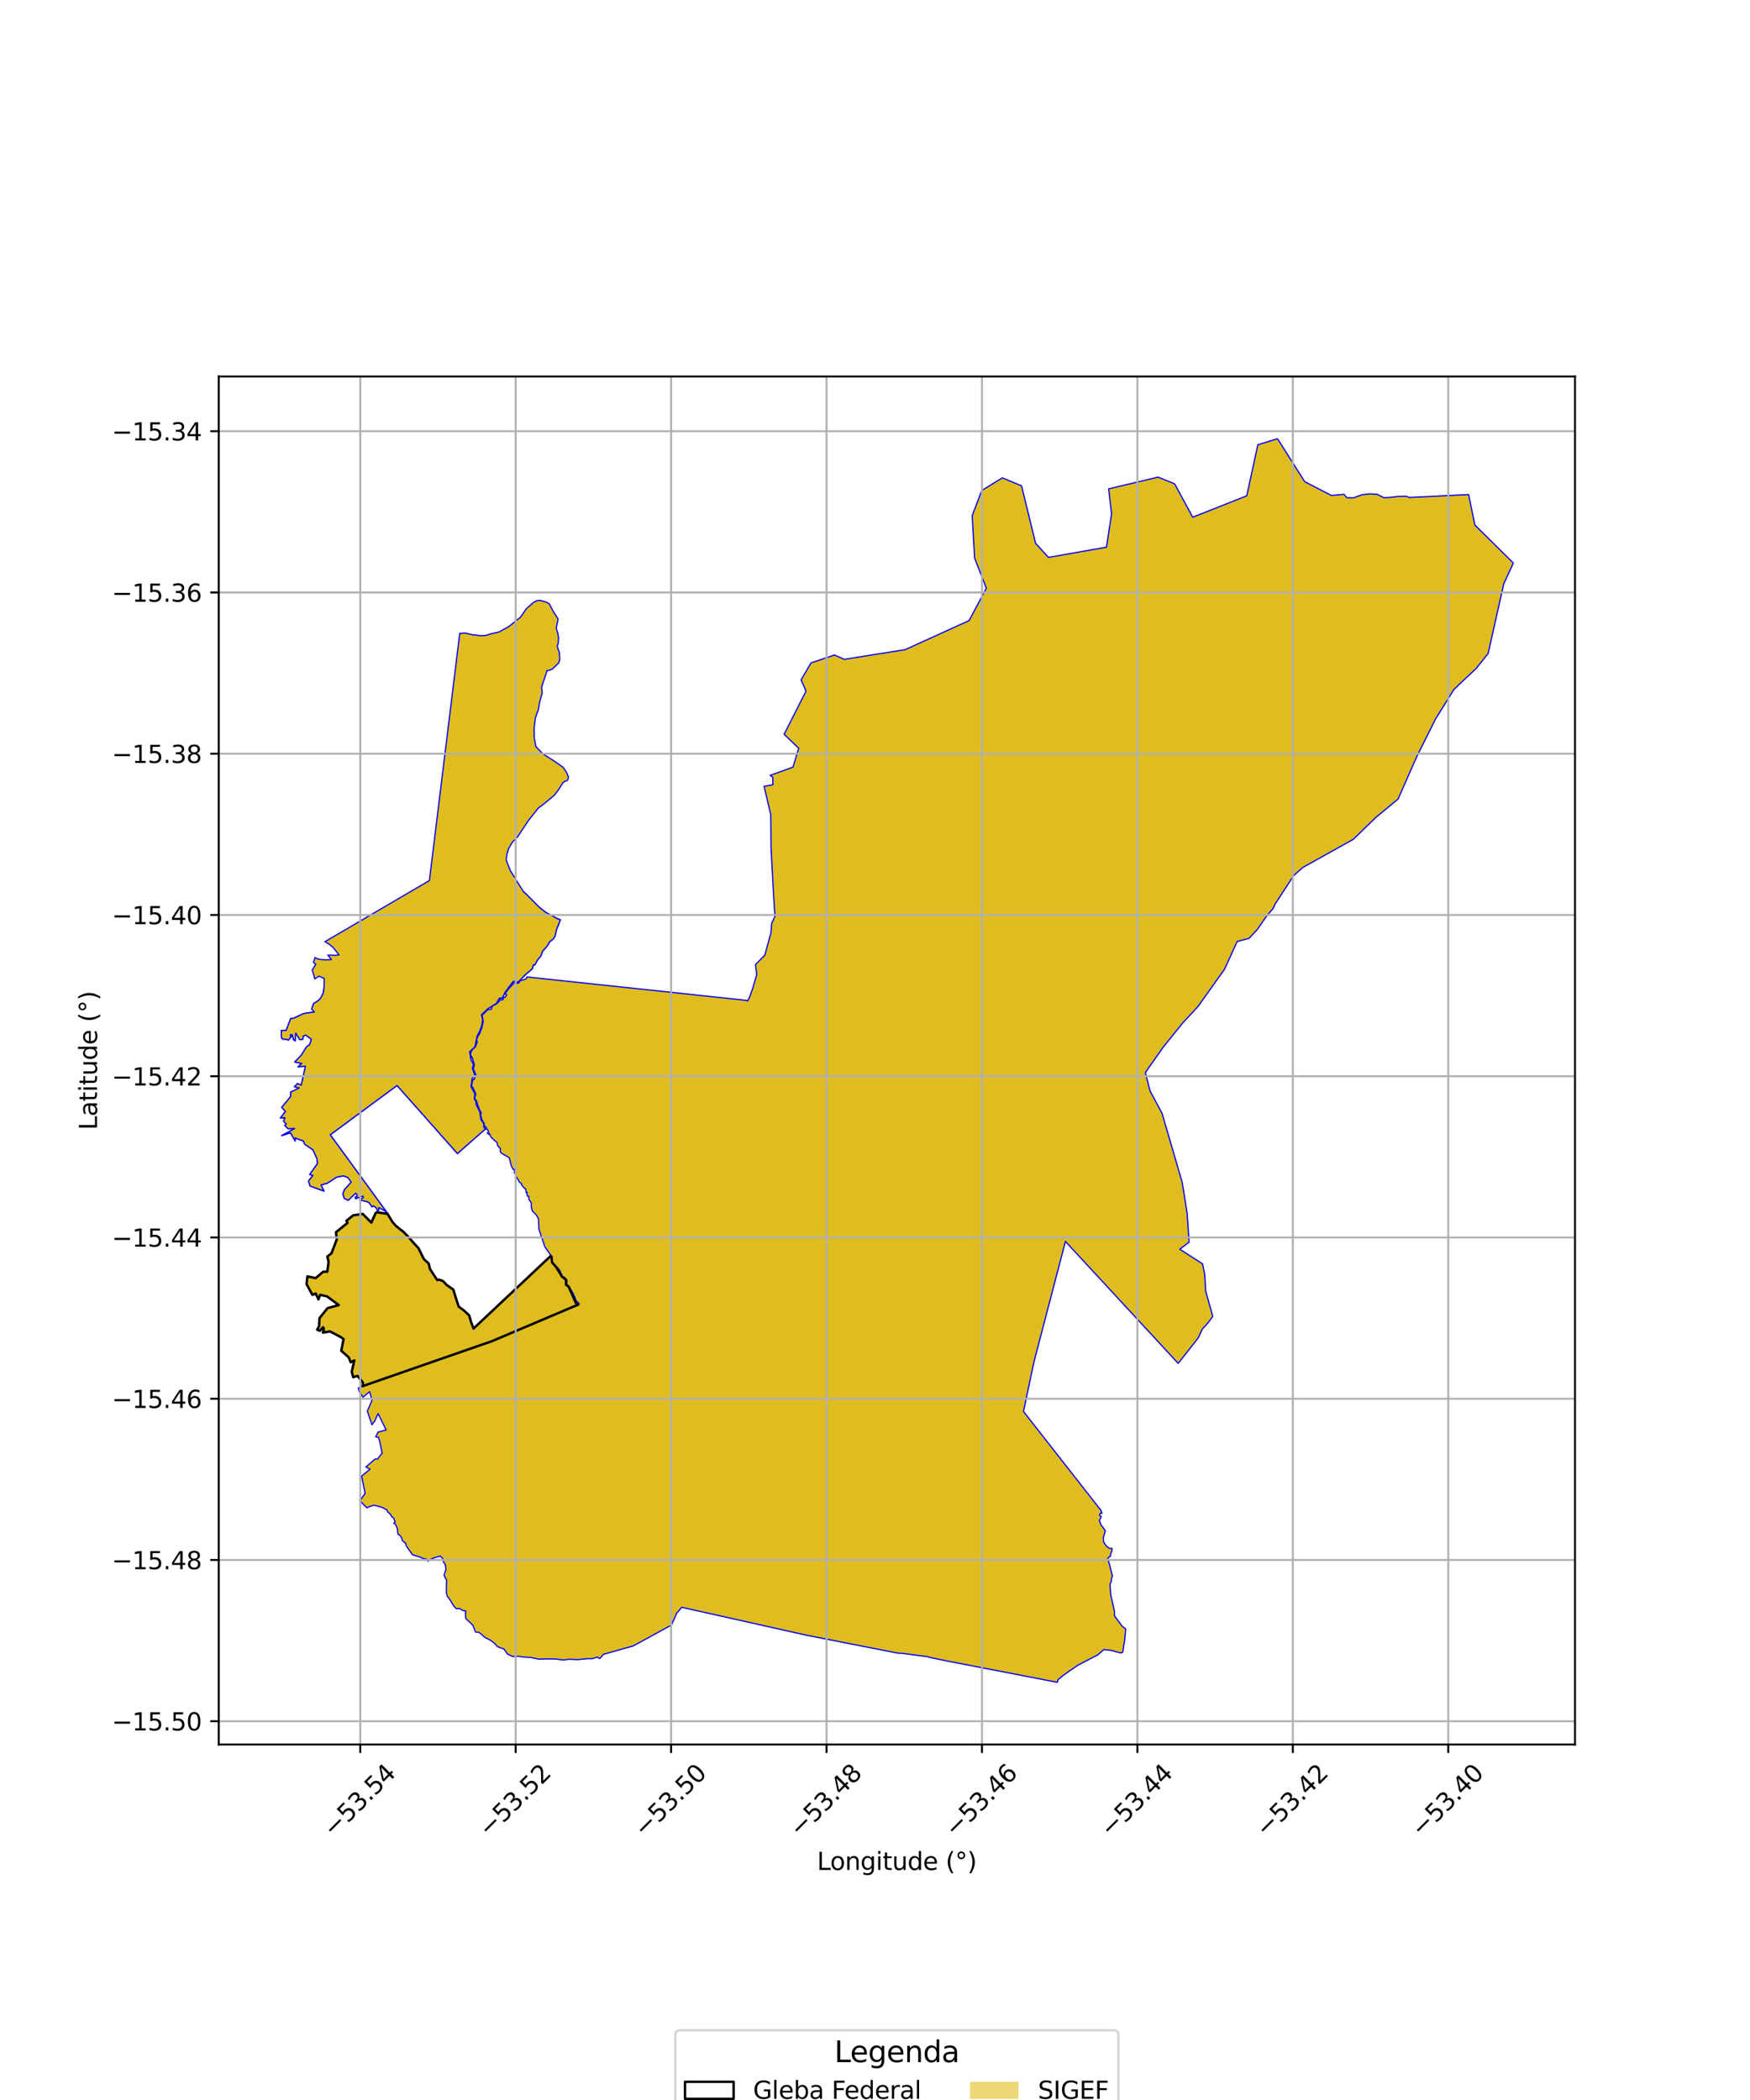 <?xml version="1.0" encoding="utf-8" standalone="no"?>
<!DOCTYPE svg PUBLIC "-//W3C//DTD SVG 1.1//EN"
  "http://www.w3.org/Graphics/SVG/1.1/DTD/svg11.dtd">
<svg xmlns:xlink="http://www.w3.org/1999/xlink" width="720pt" height="864pt" viewBox="0 0 720 864" xmlns="http://www.w3.org/2000/svg" version="1.1">
 <defs>
  <style type="text/css">*{stroke-linejoin: round; stroke-linecap: butt}</style>
 </defs>
 <g id="figure_1">
  <g id="patch_1">
   <path d="M 0 864 
L 720 864 
L 720 0 
L 0 0 
z
" style="fill: #ffffff"/>
  </g>
  <g id="axes_1">
   <g id="patch_2">
    <path d="M 90 717.737 
L 648 717.737 
L 648 154.903 
L 90 154.903 
z
" style="fill: #ffffff"/>
   </g>
   <g id="PatchCollection_1">
    <path d="M 215.381 366.911 
L 216.63 367.983 
L 221.631 373.061 
L 224.364 375.279 
L 228.541 377.543 
L 229.432 378.054 
L 230.56 378.4 
L 228.992 382.416 
L 228.364 385.056 
L 227.627 386.322 
L 226.065 387.526 
L 225.291 389.021 
L 223.185 391.448 
L 222.482 393.396 
L 221.313 394.719 
L 220.046 396.961 
L 219.452 396.965 
L 218.988 398.607 
L 216.045 401.097 
L 213.169 404.092 
L 211.28 403.697 
L 209.602 405.794 
L 207.821 408.237 
L 207.03 409.878 
L 206.407 410.827 
L 205.549 410.59 
L 204.204 412.81 
L 200.677 415.034 
L 198.039 417.569 
L 198.575 419.37 
L 198.211 421.933 
L 197.182 424.61 
L 196.302 426.206 
L 195.341 430.785 
L 193.234 432.678 
L 193.718 435.937 
L 194.828 437.997 
L 194.34 439.451 
L 195.298 442.313 
L 194.22 443.885 
L 193.771 447.048 
L 195.391 450.087 
L 195.106 452.224 
L 195.697 452.872 
L 195.92 454.516 
L 197.392 457.357 
L 197.847 460.665 
L 198.951 462.182 
L 199.055 463.816 
L 199.693 464.493 
L 188.2 474.6 
L 163.361 446.594 
L 135.866 466.885 
L 159.741 499.619 
L 159.416 499.388 
L 158.309 498.093 
L 155.771 496.833 
L 155.813 497.936 
L 155.391 498.133 
L 154.651 496.772 
L 153.59 496.113 
L 153.026 496.527 
L 151.836 494.747 
L 150.913 494.377 
L 147.999 493.639 
L 149.536 492.758 
L 149.326 492.111 
L 146.226 493.179 
L 146.881 492.337 
L 146.876 491.485 
L 146.329 490.896 
L 143.277 493.833 
L 141.663 493.046 
L 141.07 491.231 
L 141.767 489.371 
L 143.216 487.864 
L 144.506 486.296 
L 143.088 484.418 
L 141.287 483.779 
L 138.524 484.289 
L 134.585 486.836 
L 132.063 487.492 
L 133.274 490.043 
L 127.586 487.956 
L 126.933 485.911 
L 128.759 483.621 
L 127.437 483.23 
L 130.587 478.725 
L 130.43 476.784 
L 128.767 473.069 
L 125.349 470.748 
L 124.815 469.44 
L 121.438 468.18 
L 121.431 469.37 
L 119.51 466.055 
L 115.915 467.22 
L 121.25 464.293 
L 118.526 464.394 
L 117.161 463.034 
L 117.811 462.466 
L 116.682 461.28 
L 117.281 459.834 
L 115.364 460.007 
L 117.473 457.284 
L 115.91 455.615 
L 119.581 451.183 
L 119.654 449.282 
L 120.286 449.015 
L 123.106 447.609 
L 121.117 447.115 
L 122.354 445.84 
L 123.953 446.462 
L 125.672 438.659 
L 122.655 438.888 
L 124.155 437.528 
L 121.277 436.93 
L 124.036 434.046 
L 126.187 430.596 
L 127.275 429.967 
L 128.003 428.138 
L 128.049 427.479 
L 125.708 425.831 
L 124.79 426.226 
L 124.504 427.656 
L 123.322 427.717 
L 121.64 425.024 
L 121.425 428.228 
L 120.727 427.655 
L 120.286 425.735 
L 119.435 427.075 
L 118.576 427.935 
L 118.036 427.626 
L 116.167 427.485 
L 115.728 426.563 
L 115.754 423.968 
L 117.732 423.953 
L 119.621 419 
L 120.793 418.906 
L 124.628 417.148 
L 125.522 416.889 
L 127.301 416.645 
L 129.343 416.393 
L 128.244 415.119 
L 129.004 412.93 
L 131.03 411.604 
L 131.976 410.609 
L 133.01 408.48 
L 133.321 406.27 
L 165.034 412.939 
L 181.827 415.299 
L 212.649 376.27 
L 215.381 366.911 
" clip-path="url(#p360c996d18)" style="fill: #e0bd1f; stroke: #0000ff; stroke-width: 0.5"/>
    <path d="M 221.135 247.041 
L 222.428 247.067 
L 224.481 247.637 
L 226.017 248.423 
L 226.521 249.54 
L 227.142 250.629 
L 227.996 252.163 
L 229.073 253.787 
L 229.565 254.512 
L 229.509 255.394 
L 228.832 258.501 
L 229.476 260.392 
L 229.779 262.211 
L 229.673 264.631 
L 229.296 265.702 
L 229.456 266.635 
L 230.159 268.508 
L 230.297 271.39 
L 229.913 272.653 
L 228.638 273.916 
L 227.222 275.321 
L 226.24 275.696 
L 225.029 275.928 
L 224.523 277.67 
L 222.817 282.695 
L 223.086 285.053 
L 222.032 288.903 
L 221.509 291.882 
L 220.29 295.261 
L 219.752 299.58 
L 219.793 303.464 
L 220.488 307.179 
L 223.344 310.168 
L 227.985 313.097 
L 231.647 315.66 
L 233.134 317.828 
L 233.882 319.786 
L 233.488 321.076 
L 232.623 321.415 
L 231.727 321.839 
L 229.808 324.892 
L 228.079 327.19 
L 223.548 330.927 
L 221.45 332.51 
L 217.551 337.387 
L 212.974 344.263 
L 210.816 346.479 
L 209.234 349.167 
L 208.507 351.732 
L 208.278 353.855 
L 209.978 358.226 
L 215.381 366.911 
L 216.63 367.983 
L 221.631 373.061 
L 224.364 375.279 
L 228.541 377.543 
L 229.432 378.054 
L 230.56 378.4 
L 228.992 382.416 
L 228.364 385.056 
L 227.627 386.322 
L 226.065 387.526 
L 225.291 389.021 
L 223.185 391.448 
L 222.5 393.377 
L 221.313 394.719 
L 220.046 396.961 
L 219.452 396.965 
L 218.988 398.607 
L 216.045 401.097 
L 213.169 404.092 
L 211.28 403.697 
L 209.602 405.794 
L 207.821 408.237 
L 207.03 409.878 
L 206.407 410.827 
L 205.549 410.59 
L 204.204 412.81 
L 200.677 415.034 
L 198.041 417.58 
L 198.575 419.37 
L 198.211 421.933 
L 197.182 424.61 
L 196.302 426.206 
L 195.341 430.785 
L 193.234 432.678 
L 193.718 435.937 
L 194.828 437.997 
L 194.349 439.446 
L 195.298 442.313 
L 194.22 443.885 
L 193.771 447.048 
L 195.391 450.087 
L 195.106 452.224 
L 195.697 452.872 
L 195.92 454.516 
L 197.392 457.357 
L 197.856 460.667 
L 198.951 462.182 
L 199.055 463.816 
L 199.693 464.493 
L 188.2 474.6 
L 163.361 446.594 
L 135.866 466.885 
L 159.741 499.619 
L 159.416 499.388 
L 158.309 498.093 
L 155.771 496.833 
L 155.813 497.936 
L 155.391 498.133 
L 154.651 496.772 
L 153.59 496.113 
L 153.07 496.545 
L 151.836 494.747 
L 150.913 494.377 
L 147.999 493.639 
L 149.536 492.758 
L 149.326 492.111 
L 146.226 493.179 
L 146.193 492.364 
L 146.881 492.337 
L 146.876 491.485 
L 146.329 490.896 
L 143.277 493.833 
L 141.663 493.046 
L 141.07 491.231 
L 141.767 489.371 
L 143.216 487.864 
L 144.506 486.296 
L 143.088 484.418 
L 141.287 483.779 
L 138.529 484.287 
L 134.585 486.836 
L 132.063 487.492 
L 133.274 490.043 
L 127.586 487.956 
L 126.933 485.911 
L 128.759 483.621 
L 127.428 483.223 
L 130.631 478.733 
L 130.43 476.784 
L 128.767 473.069 
L 125.349 470.748 
L 124.815 469.44 
L 121.438 468.18 
L 121.431 469.37 
L 119.51 466.055 
L 115.915 467.22 
L 121.25 464.293 
L 118.526 464.394 
L 117.161 463.034 
L 117.811 462.466 
L 116.682 461.28 
L 117.281 459.834 
L 115.364 460.007 
L 117.473 457.284 
L 115.91 455.615 
L 119.579 451.177 
L 119.654 449.282 
L 120.286 449.015 
L 123.106 447.609 
L 121.117 447.115 
L 122.354 445.84 
L 123.953 446.462 
L 125.672 438.659 
L 122.655 438.888 
L 124.155 437.528 
L 121.277 436.93 
L 124.036 434.046 
L 126.187 430.596 
L 127.275 429.967 
L 128.003 428.138 
L 128.049 427.479 
L 125.708 425.831 
L 124.79 426.226 
L 124.504 427.656 
L 123.322 427.717 
L 121.664 425.02 
L 121.439 428.247 
L 120.727 427.655 
L 120.286 425.735 
L 119.506 425.67 
L 119.435 427.075 
L 118.576 427.935 
L 118.036 427.626 
L 116.167 427.485 
L 115.728 426.563 
L 115.754 423.968 
L 117.732 423.953 
L 119.624 419.03 
L 120.787 418.951 
L 124.628 417.148 
L 125.522 416.889 
L 127.301 416.645 
L 129.343 416.393 
L 128.244 415.119 
L 129.004 412.93 
L 131.03 411.604 
L 131.976 410.609 
L 133.01 408.48 
L 133.321 406.27 
L 133.412 402.622 
L 131.259 401.613 
L 129.495 402.76 
L 129.078 401.077 
L 128.462 399.103 
L 129.924 396.731 
L 128.962 395.896 
L 129.642 393.978 
L 130.872 394.583 
L 133.917 394.937 
L 136.376 394.776 
L 134.851 392.939 
L 136.289 392.959 
L 137.773 393.038 
L 139.509 392.878 
L 137.086 389.816 
L 135.583 388.592 
L 133.692 387.437 
L 176.666 362.279 
L 189.147 260.625 
L 189.994 260.522 
L 191.297 260.447 
L 194.415 261.138 
L 197.879 261.549 
L 199.619 261.486 
L 202.27 260.696 
L 205.212 260.053 
L 209.267 257.834 
L 214.118 253.958 
L 216.467 250.555 
L 219.462 247.849 
L 221.135 247.041 
" clip-path="url(#p360c996d18)" style="fill: #e0bd1f; stroke: #0000ff; stroke-width: 0.5"/>
    <path d="M 154.717 498.721 
L 159.416 499.388 
L 161.535 502.814 
L 162.912 504.381 
L 164.687 505.8 
L 166 506.809 
L 168.328 509.233 
L 170.539 511.778 
L 172.147 513.506 
L 173.68 516.558 
L 174.386 518.016 
L 176.382 519.861 
L 176.91 522.082 
L 177.897 523.649 
L 179.917 526.669 
L 180.651 526.471 
L 182.223 527.036 
L 183.796 528.672 
L 186.497 530.572 
L 187.904 535.127 
L 188.731 537.586 
L 190.9 539.194 
L 193.012 541.148 
L 193.833 543.966 
L 194.817 546.612 
L 226.56 516.751 
L 226.878 517.047 
L 227.15 519.382 
L 228.779 521.282 
L 230.525 524.054 
L 231.16 525.195 
L 232.884 526.512 
L 232.858 528.574 
L 233.893 529.303 
L 235.107 531.922 
L 236.306 534.673 
L 236.931 536.067 
L 237.91 536.743 
L 202.479 551.769 
L 149.228 570.285 
L 149.315 568.824 
L 147.083 566.076 
L 145.316 566.598 
L 144.724 564.366 
L 145.784 559.693 
L 144.268 560.477 
L 143.495 558.493 
L 140.407 555.746 
L 141.346 550.95 
L 140.224 550.12 
L 135.764 547.775 
L 132.851 548.283 
L 133.256 546.681 
L 132.919 546.08 
L 131.59 547.533 
L 130.475 547.063 
L 131.278 545.642 
L 131.452 542.308 
L 134.742 538.224 
L 139.358 536.948 
L 134.545 533.357 
L 131.714 532.751 
L 131.026 534.598 
L 129.894 532.201 
L 128.523 532.753 
L 126.137 528.343 
L 126.482 525.14 
L 129.853 525.852 
L 132.99 523.223 
L 134.65 523.226 
L 135.195 519.221 
L 134.677 516.99 
L 136.391 515.629 
L 138.57 509.895 
L 138.235 506.976 
L 142.978 503.13 
L 142.508 502.291 
L 145.305 500.023 
L 149.239 499.45 
L 152.782 503.019 
L 154.717 498.721 
" clip-path="url(#p360c996d18)" style="fill: #e0bd1f; stroke: #0000ff; stroke-width: 0.5"/>
    <path d="M 525.607 180.486 
L 536.783 198.17 
L 547.802 203.844 
L 552.954 203.395 
L 554.19 204.789 
L 556.844 204.834 
L 560.337 203.561 
L 563.407 203.194 
L 566.558 203.344 
L 569.442 204.785 
L 572.334 204.589 
L 574.844 204.277 
L 578.431 204.151 
L 579.808 204.661 
L 604.229 203.488 
L 606.81 216.018 
L 622.636 231.652 
L 618.687 240.213 
L 612.254 268.887 
L 607.422 274.927 
L 598.195 283.645 
L 590.611 295.84 
L 582.838 311.422 
L 575.223 328.74 
L 566.01 336.354 
L 556.772 345.333 
L 536.008 356.905 
L 532.249 360.251 
L 524.725 371.791 
L 523.778 373.806 
L 521.311 376.643 
L 517.264 382.433 
L 513.928 386.059 
L 509.003 387.371 
L 503.814 398.765 
L 492.902 414.082 
L 486.447 421.071 
L 478.576 430.831 
L 471.224 441.3 
L 473.175 448.861 
L 478.117 458.086 
L 486.409 486.533 
L 488.416 499.176 
L 489.225 511.088 
L 485.384 513.954 
L 494.777 519.996 
L 495.655 524.316 
L 496.063 531.25 
L 498.972 541.595 
L 497.236 543.968 
L 494.579 546.955 
L 492.991 550.478 
L 484.738 560.94 
L 438.346 510.762 
L 425.36 560.469 
L 421.094 580.729 
L 453.062 621.537 
L 453.4 622.611 
L 452.707 622.571 
L 452.375 623.485 
L 453.086 623.951 
L 452.737 624.79 
L 452.276 625.512 
L 452.919 627.267 
L 453.305 627.753 
L 454.753 629.838 
L 453.955 632.544 
L 454.057 634.46 
L 455.228 636.124 
L 456.322 636.98 
L 457.549 637.09 
L 457.399 638.362 
L 456.905 639.337 
L 456.936 640.204 
L 455.825 640.975 
L 455.78 641.515 
L 456.396 643.337 
L 457.675 648.412 
L 457.29 649.466 
L 457.243 650.661 
L 456.687 651.764 
L 457.001 656.177 
L 458.529 662.99 
L 458.525 664.805 
L 461.673 669.04 
L 463.14 670.222 
L 462.679 675.241 
L 462.454 676.264 
L 461.944 679.783 
L 461.078 680.075 
L 457.25 679.029 
L 454.144 678.679 
L 451.739 680.814 
L 443.285 685.22 
L 437.688 689.12 
L 435.347 691.019 
L 435.005 692.154 
L 390.22 683.493 
L 382.372 681.876 
L 381.723 681.615 
L 370.818 680.192 
L 369.607 680.185 
L 332.039 672.823 
L 280.471 661.287 
L 278.338 663.82 
L 277.348 666.203 
L 276.653 667.666 
L 276.166 668.853 
L 275.432 669.038 
L 264.627 674.957 
L 260.491 677.19 
L 248.292 680.645 
L 246.787 682.375 
L 245.805 681.78 
L 243.562 682.444 
L 241.692 682.422 
L 237.73 682.819 
L 234.035 682.671 
L 231.822 682.98 
L 228.393 682.543 
L 224.455 682.529 
L 221.712 682.646 
L 218.441 681.944 
L 215.542 681.788 
L 213.469 681.448 
L 210.92 681.551 
L 208.744 680.465 
L 207.744 679.002 
L 207.199 678.337 
L 205.949 678.008 
L 204.474 677.318 
L 203.757 676.382 
L 201.816 674.856 
L 199.421 673.636 
L 197.992 672.3 
L 196.884 671.52 
L 195.665 671.528 
L 194.567 668.694 
L 193.309 667.481 
L 191.641 665.938 
L 191.54 663.761 
L 191.65 662.808 
L 190.318 662.558 
L 189.089 661.787 
L 187.691 661.82 
L 186.844 660.962 
L 185.855 659.458 
L 185.45 658.655 
L 184.032 656.692 
L 183.651 655.323 
L 183.632 653.013 
L 183.722 650.141 
L 182.682 648.163 
L 183.451 645.751 
L 183.18 643.559 
L 182.523 642.838 
L 182.153 641.206 
L 181.145 640.202 
L 178.73 640.902 
L 177.118 641.536 
L 176.085 642.326 
L 175.829 641.577 
L 173.962 641.173 
L 173.052 640.722 
L 169.688 639.64 
L 167.274 636.216 
L 166.809 634.756 
L 166.507 634.758 
L 165.459 633.689 
L 165.332 632.881 
L 164.595 631.734 
L 163.755 631.253 
L 163.508 629.129 
L 163.137 628.004 
L 162.647 627.088 
L 162.011 626.699 
L 162.571 626.108 
L 162.015 624.718 
L 161.506 624.139 
L 161.181 624.046 
L 160.578 622.931 
L 159.514 622.051 
L 159.172 621.211 
L 157.058 620.133 
L 153.988 619.298 
L 152.636 619.616 
L 150.971 620.361 
L 148.689 618.115 
L 148.049 617.512 
L 150.228 614.403 
L 148.76 607.319 
L 152.227 604.49 
L 150.54 603.547 
L 154.44 600.213 
L 155.275 600.347 
L 157.219 597.84 
L 156.241 593.143 
L 155.739 591.367 
L 154.566 591.144 
L 155.58 589.186 
L 158.864 588.345 
L 155.573 581.6 
L 154.16 584.674 
L 153.037 586.205 
L 151.125 580.567 
L 153.059 576.112 
L 152.065 572.579 
L 149.357 574.846 
L 147.88 572.709 
L 147.435 571.05 
L 149.228 570.285 
L 202.479 551.769 
L 237.91 536.743 
L 238.345 536.37 
L 237.453 535.532 
L 236.91 534.894 
L 236.473 533.607 
L 235.905 532.308 
L 233.928 528.943 
L 233.009 528.554 
L 233.18 528.085 
L 233.24 526.792 
L 232.273 525.887 
L 232.354 525.551 
L 231.318 525.059 
L 230.883 523.933 
L 230.667 523.901 
L 230.557 523.051 
L 229.693 521.862 
L 228.649 520.743 
L 227.964 520.266 
L 227.232 519.328 
L 227.037 517.872 
L 227.024 517.011 
L 226.363 516.098 
L 224.193 512.998 
L 221.672 505.574 
L 221.552 501.462 
L 220.695 499.914 
L 219.017 498.203 
L 218.64 496.831 
L 218.531 494.815 
L 217.567 493.321 
L 217.625 492.208 
L 216.916 492.089 
L 216.862 491.314 
L 216.878 490.569 
L 216.499 490.713 
L 216.28 489.132 
L 215.768 488.853 
L 214.622 487.527 
L 214.52 486.836 
L 213.825 486.545 
L 212.331 483.971 
L 212.232 483.039 
L 211.622 482.531 
L 211.791 481.068 
L 211.146 481.199 
L 210.329 479.564 
L 209.533 476.319 
L 208.186 475.547 
L 206.232 474.408 
L 205.774 473.597 
L 205.904 472.582 
L 204.727 471.333 
L 204.584 470.392 
L 204.257 469.796 
L 203.391 469.171 
L 202.821 468.557 
L 202.258 468.17 
L 201.781 467.344 
L 201.449 466.495 
L 201.035 466.716 
L 201.104 466.216 
L 200.473 466.278 
L 201.025 465.547 
L 200.569 464.92 
L 200.454 464.537 
L 200.032 464.549 
L 200.024 463.741 
L 199.459 463.771 
L 199.464 463.074 
L 199.047 462.718 
L 199.254 462.065 
L 198.718 461.734 
L 198.708 461.242 
L 198.121 460.56 
L 198.085 459.766 
L 197.719 458.942 
L 197.982 457.802 
L 197.235 456.476 
L 196.755 455.139 
L 196.015 452.868 
L 195.515 452.298 
L 195.256 451.168 
L 195.647 450.863 
L 195.732 450.052 
L 194.525 447.38 
L 194.041 446.8 
L 194.477 444.331 
L 195.12 444.103 
L 195.492 442.767 
L 195.81 442.254 
L 194.703 439.66 
L 195.206 438.17 
L 194.226 434.939 
L 194.004 435.157 
L 193.591 433.618 
L 193.763 432.877 
L 194.47 431.686 
L 195.513 430.868 
L 196.358 428.773 
L 196.096 427.649 
L 196.725 426.182 
L 197.52 425.014 
L 197.677 424.32 
L 198.224 422.959 
L 198.324 422.513 
L 198.787 420.37 
L 198.725 419.791 
L 198.345 417.679 
L 198.819 417.287 
L 200.696 415.414 
L 202.084 415.274 
L 202.453 414.223 
L 202.901 413.701 
L 204.097 413.15 
L 204.698 412.697 
L 204.841 412.384 
L 205.441 411.964 
L 205.385 410.977 
L 206.08 411.464 
L 206.925 411.3 
L 207.228 410.268 
L 207.804 410.343 
L 208.324 409.531 
L 208.419 409.179 
L 207.719 408.952 
L 209.456 406.55 
L 210.113 405.905 
L 211.054 404.938 
L 210.906 404.594 
L 211.246 404.051 
L 211.938 404.752 
L 213.575 404.346 
L 213.784 403.522 
L 214.751 403.327 
L 216.471 402.723 
L 216.803 401.943 
L 307.376 411.604 
L 307.566 411.887 
L 308.362 410.323 
L 309.572 406.994 
L 311.335 400.985 
L 310.832 396.843 
L 314.658 393.011 
L 317.188 383.764 
L 317.494 379.87 
L 318.842 377.014 
L 318.601 373.589 
L 318.13 365.841 
L 317.232 348.825 
L 317.125 335.254 
L 315.609 328.745 
L 314.34 323.506 
L 317.975 322.878 
L 317.947 319.808 
L 316.837 319.01 
L 326.24 315.629 
L 328.618 307.868 
L 322.608 302.105 
L 331.627 284.328 
L 329.579 279.726 
L 333.691 272.731 
L 343.304 269.501 
L 347.398 271.265 
L 372.425 267.277 
L 392.534 258.132 
L 398.715 255.321 
L 405.819 242 
L 400.977 229.631 
L 400.004 212.171 
L 403.907 201.825 
L 412.387 196.597 
L 420.295 199.884 
L 426.07 223.518 
L 427.701 225.306 
L 431.328 229.331 
L 455.241 225.122 
L 457.33 211.46 
L 456.132 201.133 
L 476.459 196.307 
L 483.26 199.043 
L 490.718 212.795 
L 512.949 203.987 
L 517.518 182.999 
L 525.607 180.486 
" clip-path="url(#p360c996d18)" style="fill: #e0bd1f; stroke: #0000ff; stroke-width: 0.5"/>
   </g>
   <g id="PatchCollection_2">
    <path d="M 154.717 498.721 
L 159.416 499.388 
L 161.535 502.814 
L 162.912 504.381 
L 164.687 505.8 
L 166 506.809 
L 168.328 509.233 
L 170.539 511.778 
L 172.147 513.506 
L 173.68 516.558 
L 174.386 518.016 
L 176.382 519.861 
L 176.91 522.082 
L 177.897 523.649 
L 179.917 526.669 
L 180.651 526.471 
L 182.223 527.036 
L 183.796 528.672 
L 186.497 530.572 
L 187.904 535.127 
L 188.731 537.586 
L 190.9 539.194 
L 193.012 541.148 
L 193.833 543.966 
L 194.817 546.612 
L 226.56 516.751 
L 226.878 517.047 
L 227.15 519.382 
L 228.779 521.282 
L 230.525 524.054 
L 231.16 525.195 
L 232.884 526.512 
L 232.858 528.574 
L 233.893 529.303 
L 235.107 531.922 
L 236.306 534.673 
L 236.931 536.067 
L 237.91 536.743 
L 202.479 551.769 
L 149.228 570.285 
L 149.315 568.824 
L 147.083 566.076 
L 145.316 566.598 
L 144.724 564.366 
L 145.784 559.693 
L 144.268 560.477 
L 143.495 558.493 
L 140.407 555.746 
L 141.346 550.95 
L 140.224 550.12 
L 135.764 547.775 
L 132.851 548.283 
L 133.256 546.681 
L 132.919 546.08 
L 131.59 547.533 
L 130.475 547.063 
L 131.278 545.642 
L 131.452 542.308 
L 134.742 538.224 
L 139.358 536.948 
L 134.545 533.357 
L 131.714 532.751 
L 131.026 534.598 
L 129.894 532.201 
L 128.523 532.753 
L 126.137 528.343 
L 126.482 525.14 
L 129.853 525.852 
L 132.99 523.223 
L 134.65 523.226 
L 135.195 519.221 
L 134.677 516.99 
L 136.391 515.629 
L 138.57 509.895 
L 138.235 506.976 
L 142.978 503.13 
L 142.508 502.291 
L 145.305 500.023 
L 149.239 499.45 
L 152.782 503.019 
L 154.717 498.721 
" clip-path="url(#p360c996d18)" style="fill: none; stroke: #000000"/>
   </g>
   <g id="matplotlib.axis_1">
    <g id="xtick_1">
     <g id="line2d_1">
      <path d="M 148.227 717.737 
L 148.227 154.903 
" clip-path="url(#p360c996d18)" style="fill: none; stroke: #b0b0b0; stroke-width: 0.8; stroke-linecap: square"/>
     </g>
     <g id="line2d_2">
      <defs>
       <path id="m8325ba3a18" d="M 0 0 
L 0 3.5 
" style="stroke: #000000; stroke-width: 0.8"/>
      </defs>
      <g>
       <use xlink:href="#m8325ba3a18" x="148.227" y="717.737" style="stroke: #000000; stroke-width: 0.8"/>
      </g>
     </g>
     <g id="text_1">
      <!-- −53.54 -->
      <g transform="translate(137.094 756.279) rotate(-45) scale(0.1 -0.1)">
       <defs>
        <path id="DejaVuSans-2212" d="M 678 2272 
L 4684 2272 
L 4684 1741 
L 678 1741 
L 678 2272 
z
" transform="scale(0.016)"/>
        <path id="DejaVuSans-35" d="M 691 4666 
L 3169 4666 
L 3169 4134 
L 1269 4134 
L 1269 2991 
Q 1406 3038 1543 3061 
Q 1681 3084 1819 3084 
Q 2600 3084 3056 2656 
Q 3513 2228 3513 1497 
Q 3513 744 3044 326 
Q 2575 -91 1722 -91 
Q 1428 -91 1123 -41 
Q 819 9 494 109 
L 494 744 
Q 775 591 1075 516 
Q 1375 441 1709 441 
Q 2250 441 2565 725 
Q 2881 1009 2881 1497 
Q 2881 1984 2565 2268 
Q 2250 2553 1709 2553 
Q 1456 2553 1204 2497 
Q 953 2441 691 2322 
L 691 4666 
z
" transform="scale(0.016)"/>
        <path id="DejaVuSans-33" d="M 2597 2516 
Q 3050 2419 3304 2112 
Q 3559 1806 3559 1356 
Q 3559 666 3084 287 
Q 2609 -91 1734 -91 
Q 1441 -91 1130 -33 
Q 819 25 488 141 
L 488 750 
Q 750 597 1062 519 
Q 1375 441 1716 441 
Q 2309 441 2620 675 
Q 2931 909 2931 1356 
Q 2931 1769 2642 2001 
Q 2353 2234 1838 2234 
L 1294 2234 
L 1294 2753 
L 1863 2753 
Q 2328 2753 2575 2939 
Q 2822 3125 2822 3475 
Q 2822 3834 2567 4026 
Q 2313 4219 1838 4219 
Q 1578 4219 1281 4162 
Q 984 4106 628 3988 
L 628 4550 
Q 988 4650 1302 4700 
Q 1616 4750 1894 4750 
Q 2613 4750 3031 4423 
Q 3450 4097 3450 3541 
Q 3450 3153 3228 2886 
Q 3006 2619 2597 2516 
z
" transform="scale(0.016)"/>
        <path id="DejaVuSans-2e" d="M 684 794 
L 1344 794 
L 1344 0 
L 684 0 
L 684 794 
z
" transform="scale(0.016)"/>
        <path id="DejaVuSans-34" d="M 2419 4116 
L 825 1625 
L 2419 1625 
L 2419 4116 
z
M 2253 4666 
L 3047 4666 
L 3047 1625 
L 3713 1625 
L 3713 1100 
L 3047 1100 
L 3047 0 
L 2419 0 
L 2419 1100 
L 313 1100 
L 313 1709 
L 2253 4666 
z
" transform="scale(0.016)"/>
       </defs>
       <use xlink:href="#DejaVuSans-2212"/>
       <use xlink:href="#DejaVuSans-35" transform="translate(83.789 0)"/>
       <use xlink:href="#DejaVuSans-33" transform="translate(147.412 0)"/>
       <use xlink:href="#DejaVuSans-2e" transform="translate(211.035 0)"/>
       <use xlink:href="#DejaVuSans-35" transform="translate(242.822 0)"/>
       <use xlink:href="#DejaVuSans-34" transform="translate(306.445 0)"/>
      </g>
     </g>
    </g>
    <g id="xtick_2">
     <g id="line2d_3">
      <path d="M 212.174 717.737 
L 212.174 154.903 
" clip-path="url(#p360c996d18)" style="fill: none; stroke: #b0b0b0; stroke-width: 0.8; stroke-linecap: square"/>
     </g>
     <g id="line2d_4">
      <g>
       <use xlink:href="#m8325ba3a18" x="212.174" y="717.737" style="stroke: #000000; stroke-width: 0.8"/>
      </g>
     </g>
     <g id="text_2">
      <!-- −53.52 -->
      <g transform="translate(201.041 756.279) rotate(-45) scale(0.1 -0.1)">
       <defs>
        <path id="DejaVuSans-32" d="M 1228 531 
L 3431 531 
L 3431 0 
L 469 0 
L 469 531 
Q 828 903 1448 1529 
Q 2069 2156 2228 2338 
Q 2531 2678 2651 2914 
Q 2772 3150 2772 3378 
Q 2772 3750 2511 3984 
Q 2250 4219 1831 4219 
Q 1534 4219 1204 4116 
Q 875 4013 500 3803 
L 500 4441 
Q 881 4594 1212 4672 
Q 1544 4750 1819 4750 
Q 2544 4750 2975 4387 
Q 3406 4025 3406 3419 
Q 3406 3131 3298 2873 
Q 3191 2616 2906 2266 
Q 2828 2175 2409 1742 
Q 1991 1309 1228 531 
z
" transform="scale(0.016)"/>
       </defs>
       <use xlink:href="#DejaVuSans-2212"/>
       <use xlink:href="#DejaVuSans-35" transform="translate(83.789 0)"/>
       <use xlink:href="#DejaVuSans-33" transform="translate(147.412 0)"/>
       <use xlink:href="#DejaVuSans-2e" transform="translate(211.035 0)"/>
       <use xlink:href="#DejaVuSans-35" transform="translate(242.822 0)"/>
       <use xlink:href="#DejaVuSans-32" transform="translate(306.445 0)"/>
      </g>
     </g>
    </g>
    <g id="xtick_3">
     <g id="line2d_5">
      <path d="M 276.12 717.737 
L 276.12 154.903 
" clip-path="url(#p360c996d18)" style="fill: none; stroke: #b0b0b0; stroke-width: 0.8; stroke-linecap: square"/>
     </g>
     <g id="line2d_6">
      <g>
       <use xlink:href="#m8325ba3a18" x="276.12" y="717.737" style="stroke: #000000; stroke-width: 0.8"/>
      </g>
     </g>
     <g id="text_3">
      <!-- −53.50 -->
      <g transform="translate(264.987 756.279) rotate(-45) scale(0.1 -0.1)">
       <defs>
        <path id="DejaVuSans-30" d="M 2034 4250 
Q 1547 4250 1301 3770 
Q 1056 3291 1056 2328 
Q 1056 1369 1301 889 
Q 1547 409 2034 409 
Q 2525 409 2770 889 
Q 3016 1369 3016 2328 
Q 3016 3291 2770 3770 
Q 2525 4250 2034 4250 
z
M 2034 4750 
Q 2819 4750 3233 4129 
Q 3647 3509 3647 2328 
Q 3647 1150 3233 529 
Q 2819 -91 2034 -91 
Q 1250 -91 836 529 
Q 422 1150 422 2328 
Q 422 3509 836 4129 
Q 1250 4750 2034 4750 
z
" transform="scale(0.016)"/>
       </defs>
       <use xlink:href="#DejaVuSans-2212"/>
       <use xlink:href="#DejaVuSans-35" transform="translate(83.789 0)"/>
       <use xlink:href="#DejaVuSans-33" transform="translate(147.412 0)"/>
       <use xlink:href="#DejaVuSans-2e" transform="translate(211.035 0)"/>
       <use xlink:href="#DejaVuSans-35" transform="translate(242.822 0)"/>
       <use xlink:href="#DejaVuSans-30" transform="translate(306.445 0)"/>
      </g>
     </g>
    </g>
    <g id="xtick_4">
     <g id="line2d_7">
      <path d="M 340.067 717.737 
L 340.067 154.903 
" clip-path="url(#p360c996d18)" style="fill: none; stroke: #b0b0b0; stroke-width: 0.8; stroke-linecap: square"/>
     </g>
     <g id="line2d_8">
      <g>
       <use xlink:href="#m8325ba3a18" x="340.067" y="717.737" style="stroke: #000000; stroke-width: 0.8"/>
      </g>
     </g>
     <g id="text_4">
      <!-- −53.48 -->
      <g transform="translate(328.934 756.279) rotate(-45) scale(0.1 -0.1)">
       <defs>
        <path id="DejaVuSans-38" d="M 2034 2216 
Q 1584 2216 1326 1975 
Q 1069 1734 1069 1313 
Q 1069 891 1326 650 
Q 1584 409 2034 409 
Q 2484 409 2743 651 
Q 3003 894 3003 1313 
Q 3003 1734 2745 1975 
Q 2488 2216 2034 2216 
z
M 1403 2484 
Q 997 2584 770 2862 
Q 544 3141 544 3541 
Q 544 4100 942 4425 
Q 1341 4750 2034 4750 
Q 2731 4750 3128 4425 
Q 3525 4100 3525 3541 
Q 3525 3141 3298 2862 
Q 3072 2584 2669 2484 
Q 3125 2378 3379 2068 
Q 3634 1759 3634 1313 
Q 3634 634 3220 271 
Q 2806 -91 2034 -91 
Q 1263 -91 848 271 
Q 434 634 434 1313 
Q 434 1759 690 2068 
Q 947 2378 1403 2484 
z
M 1172 3481 
Q 1172 3119 1398 2916 
Q 1625 2713 2034 2713 
Q 2441 2713 2670 2916 
Q 2900 3119 2900 3481 
Q 2900 3844 2670 4047 
Q 2441 4250 2034 4250 
Q 1625 4250 1398 4047 
Q 1172 3844 1172 3481 
z
" transform="scale(0.016)"/>
       </defs>
       <use xlink:href="#DejaVuSans-2212"/>
       <use xlink:href="#DejaVuSans-35" transform="translate(83.789 0)"/>
       <use xlink:href="#DejaVuSans-33" transform="translate(147.412 0)"/>
       <use xlink:href="#DejaVuSans-2e" transform="translate(211.035 0)"/>
       <use xlink:href="#DejaVuSans-34" transform="translate(242.822 0)"/>
       <use xlink:href="#DejaVuSans-38" transform="translate(306.445 0)"/>
      </g>
     </g>
    </g>
    <g id="xtick_5">
     <g id="line2d_9">
      <path d="M 404.014 717.737 
L 404.014 154.903 
" clip-path="url(#p360c996d18)" style="fill: none; stroke: #b0b0b0; stroke-width: 0.8; stroke-linecap: square"/>
     </g>
     <g id="line2d_10">
      <g>
       <use xlink:href="#m8325ba3a18" x="404.014" y="717.737" style="stroke: #000000; stroke-width: 0.8"/>
      </g>
     </g>
     <g id="text_5">
      <!-- −53.46 -->
      <g transform="translate(392.881 756.279) rotate(-45) scale(0.1 -0.1)">
       <defs>
        <path id="DejaVuSans-36" d="M 2113 2584 
Q 1688 2584 1439 2293 
Q 1191 2003 1191 1497 
Q 1191 994 1439 701 
Q 1688 409 2113 409 
Q 2538 409 2786 701 
Q 3034 994 3034 1497 
Q 3034 2003 2786 2293 
Q 2538 2584 2113 2584 
z
M 3366 4563 
L 3366 3988 
Q 3128 4100 2886 4159 
Q 2644 4219 2406 4219 
Q 1781 4219 1451 3797 
Q 1122 3375 1075 2522 
Q 1259 2794 1537 2939 
Q 1816 3084 2150 3084 
Q 2853 3084 3261 2657 
Q 3669 2231 3669 1497 
Q 3669 778 3244 343 
Q 2819 -91 2113 -91 
Q 1303 -91 875 529 
Q 447 1150 447 2328 
Q 447 3434 972 4092 
Q 1497 4750 2381 4750 
Q 2619 4750 2861 4703 
Q 3103 4656 3366 4563 
z
" transform="scale(0.016)"/>
       </defs>
       <use xlink:href="#DejaVuSans-2212"/>
       <use xlink:href="#DejaVuSans-35" transform="translate(83.789 0)"/>
       <use xlink:href="#DejaVuSans-33" transform="translate(147.412 0)"/>
       <use xlink:href="#DejaVuSans-2e" transform="translate(211.035 0)"/>
       <use xlink:href="#DejaVuSans-34" transform="translate(242.822 0)"/>
       <use xlink:href="#DejaVuSans-36" transform="translate(306.445 0)"/>
      </g>
     </g>
    </g>
    <g id="xtick_6">
     <g id="line2d_11">
      <path d="M 467.961 717.737 
L 467.961 154.903 
" clip-path="url(#p360c996d18)" style="fill: none; stroke: #b0b0b0; stroke-width: 0.8; stroke-linecap: square"/>
     </g>
     <g id="line2d_12">
      <g>
       <use xlink:href="#m8325ba3a18" x="467.961" y="717.737" style="stroke: #000000; stroke-width: 0.8"/>
      </g>
     </g>
     <g id="text_6">
      <!-- −53.44 -->
      <g transform="translate(456.828 756.279) rotate(-45) scale(0.1 -0.1)">
       <use xlink:href="#DejaVuSans-2212"/>
       <use xlink:href="#DejaVuSans-35" transform="translate(83.789 0)"/>
       <use xlink:href="#DejaVuSans-33" transform="translate(147.412 0)"/>
       <use xlink:href="#DejaVuSans-2e" transform="translate(211.035 0)"/>
       <use xlink:href="#DejaVuSans-34" transform="translate(242.822 0)"/>
       <use xlink:href="#DejaVuSans-34" transform="translate(306.445 0)"/>
      </g>
     </g>
    </g>
    <g id="xtick_7">
     <g id="line2d_13">
      <path d="M 531.907 717.737 
L 531.907 154.903 
" clip-path="url(#p360c996d18)" style="fill: none; stroke: #b0b0b0; stroke-width: 0.8; stroke-linecap: square"/>
     </g>
     <g id="line2d_14">
      <g>
       <use xlink:href="#m8325ba3a18" x="531.907" y="717.737" style="stroke: #000000; stroke-width: 0.8"/>
      </g>
     </g>
     <g id="text_7">
      <!-- −53.42 -->
      <g transform="translate(520.774 756.279) rotate(-45) scale(0.1 -0.1)">
       <use xlink:href="#DejaVuSans-2212"/>
       <use xlink:href="#DejaVuSans-35" transform="translate(83.789 0)"/>
       <use xlink:href="#DejaVuSans-33" transform="translate(147.412 0)"/>
       <use xlink:href="#DejaVuSans-2e" transform="translate(211.035 0)"/>
       <use xlink:href="#DejaVuSans-34" transform="translate(242.822 0)"/>
       <use xlink:href="#DejaVuSans-32" transform="translate(306.445 0)"/>
      </g>
     </g>
    </g>
    <g id="xtick_8">
     <g id="line2d_15">
      <path d="M 595.854 717.737 
L 595.854 154.903 
" clip-path="url(#p360c996d18)" style="fill: none; stroke: #b0b0b0; stroke-width: 0.8; stroke-linecap: square"/>
     </g>
     <g id="line2d_16">
      <g>
       <use xlink:href="#m8325ba3a18" x="595.854" y="717.737" style="stroke: #000000; stroke-width: 0.8"/>
      </g>
     </g>
     <g id="text_8">
      <!-- −53.40 -->
      <g transform="translate(584.721 756.279) rotate(-45) scale(0.1 -0.1)">
       <use xlink:href="#DejaVuSans-2212"/>
       <use xlink:href="#DejaVuSans-35" transform="translate(83.789 0)"/>
       <use xlink:href="#DejaVuSans-33" transform="translate(147.412 0)"/>
       <use xlink:href="#DejaVuSans-2e" transform="translate(211.035 0)"/>
       <use xlink:href="#DejaVuSans-34" transform="translate(242.822 0)"/>
       <use xlink:href="#DejaVuSans-30" transform="translate(306.445 0)"/>
      </g>
     </g>
    </g>
    <g id="text_9">
     <!-- Longitude (°) -->
     <g transform="translate(336.14 769.348) scale(0.1 -0.1)">
      <defs>
       <path id="DejaVuSans-4c" d="M 628 4666 
L 1259 4666 
L 1259 531 
L 3531 531 
L 3531 0 
L 628 0 
L 628 4666 
z
" transform="scale(0.016)"/>
       <path id="DejaVuSans-6f" d="M 1959 3097 
Q 1497 3097 1228 2736 
Q 959 2375 959 1747 
Q 959 1119 1226 758 
Q 1494 397 1959 397 
Q 2419 397 2687 759 
Q 2956 1122 2956 1747 
Q 2956 2369 2687 2733 
Q 2419 3097 1959 3097 
z
M 1959 3584 
Q 2709 3584 3137 3096 
Q 3566 2609 3566 1747 
Q 3566 888 3137 398 
Q 2709 -91 1959 -91 
Q 1206 -91 779 398 
Q 353 888 353 1747 
Q 353 2609 779 3096 
Q 1206 3584 1959 3584 
z
" transform="scale(0.016)"/>
       <path id="DejaVuSans-6e" d="M 3513 2113 
L 3513 0 
L 2938 0 
L 2938 2094 
Q 2938 2591 2744 2837 
Q 2550 3084 2163 3084 
Q 1697 3084 1428 2787 
Q 1159 2491 1159 1978 
L 1159 0 
L 581 0 
L 581 3500 
L 1159 3500 
L 1159 2956 
Q 1366 3272 1645 3428 
Q 1925 3584 2291 3584 
Q 2894 3584 3203 3211 
Q 3513 2838 3513 2113 
z
" transform="scale(0.016)"/>
       <path id="DejaVuSans-67" d="M 2906 1791 
Q 2906 2416 2648 2759 
Q 2391 3103 1925 3103 
Q 1463 3103 1205 2759 
Q 947 2416 947 1791 
Q 947 1169 1205 825 
Q 1463 481 1925 481 
Q 2391 481 2648 825 
Q 2906 1169 2906 1791 
z
M 3481 434 
Q 3481 -459 3084 -895 
Q 2688 -1331 1869 -1331 
Q 1566 -1331 1297 -1286 
Q 1028 -1241 775 -1147 
L 775 -588 
Q 1028 -725 1275 -790 
Q 1522 -856 1778 -856 
Q 2344 -856 2625 -561 
Q 2906 -266 2906 331 
L 2906 616 
Q 2728 306 2450 153 
Q 2172 0 1784 0 
Q 1141 0 747 490 
Q 353 981 353 1791 
Q 353 2603 747 3093 
Q 1141 3584 1784 3584 
Q 2172 3584 2450 3431 
Q 2728 3278 2906 2969 
L 2906 3500 
L 3481 3500 
L 3481 434 
z
" transform="scale(0.016)"/>
       <path id="DejaVuSans-69" d="M 603 3500 
L 1178 3500 
L 1178 0 
L 603 0 
L 603 3500 
z
M 603 4863 
L 1178 4863 
L 1178 4134 
L 603 4134 
L 603 4863 
z
" transform="scale(0.016)"/>
       <path id="DejaVuSans-74" d="M 1172 4494 
L 1172 3500 
L 2356 3500 
L 2356 3053 
L 1172 3053 
L 1172 1153 
Q 1172 725 1289 603 
Q 1406 481 1766 481 
L 2356 481 
L 2356 0 
L 1766 0 
Q 1100 0 847 248 
Q 594 497 594 1153 
L 594 3053 
L 172 3053 
L 172 3500 
L 594 3500 
L 594 4494 
L 1172 4494 
z
" transform="scale(0.016)"/>
       <path id="DejaVuSans-75" d="M 544 1381 
L 544 3500 
L 1119 3500 
L 1119 1403 
Q 1119 906 1312 657 
Q 1506 409 1894 409 
Q 2359 409 2629 706 
Q 2900 1003 2900 1516 
L 2900 3500 
L 3475 3500 
L 3475 0 
L 2900 0 
L 2900 538 
Q 2691 219 2414 64 
Q 2138 -91 1772 -91 
Q 1169 -91 856 284 
Q 544 659 544 1381 
z
M 1991 3584 
L 1991 3584 
z
" transform="scale(0.016)"/>
       <path id="DejaVuSans-64" d="M 2906 2969 
L 2906 4863 
L 3481 4863 
L 3481 0 
L 2906 0 
L 2906 525 
Q 2725 213 2448 61 
Q 2172 -91 1784 -91 
Q 1150 -91 751 415 
Q 353 922 353 1747 
Q 353 2572 751 3078 
Q 1150 3584 1784 3584 
Q 2172 3584 2448 3432 
Q 2725 3281 2906 2969 
z
M 947 1747 
Q 947 1113 1208 752 
Q 1469 391 1925 391 
Q 2381 391 2643 752 
Q 2906 1113 2906 1747 
Q 2906 2381 2643 2742 
Q 2381 3103 1925 3103 
Q 1469 3103 1208 2742 
Q 947 2381 947 1747 
z
" transform="scale(0.016)"/>
       <path id="DejaVuSans-65" d="M 3597 1894 
L 3597 1613 
L 953 1613 
Q 991 1019 1311 708 
Q 1631 397 2203 397 
Q 2534 397 2845 478 
Q 3156 559 3463 722 
L 3463 178 
Q 3153 47 2828 -22 
Q 2503 -91 2169 -91 
Q 1331 -91 842 396 
Q 353 884 353 1716 
Q 353 2575 817 3079 
Q 1281 3584 2069 3584 
Q 2775 3584 3186 3129 
Q 3597 2675 3597 1894 
z
M 3022 2063 
Q 3016 2534 2758 2815 
Q 2500 3097 2075 3097 
Q 1594 3097 1305 2825 
Q 1016 2553 972 2059 
L 3022 2063 
z
" transform="scale(0.016)"/>
       <path id="DejaVuSans-20" transform="scale(0.016)"/>
       <path id="DejaVuSans-28" d="M 1984 4856 
Q 1566 4138 1362 3434 
Q 1159 2731 1159 2009 
Q 1159 1288 1364 580 
Q 1569 -128 1984 -844 
L 1484 -844 
Q 1016 -109 783 600 
Q 550 1309 550 2009 
Q 550 2706 781 3412 
Q 1013 4119 1484 4856 
L 1984 4856 
z
" transform="scale(0.016)"/>
       <path id="DejaVuSans-b0" d="M 1600 4347 
Q 1350 4347 1178 4173 
Q 1006 4000 1006 3750 
Q 1006 3503 1178 3333 
Q 1350 3163 1600 3163 
Q 1850 3163 2022 3333 
Q 2194 3503 2194 3750 
Q 2194 3997 2020 4172 
Q 1847 4347 1600 4347 
z
M 1600 4750 
Q 1800 4750 1984 4673 
Q 2169 4597 2303 4453 
Q 2447 4313 2519 4134 
Q 2591 3956 2591 3750 
Q 2591 3338 2302 3052 
Q 2013 2766 1594 2766 
Q 1172 2766 890 3047 
Q 609 3328 609 3750 
Q 609 4169 896 4459 
Q 1184 4750 1600 4750 
z
" transform="scale(0.016)"/>
       <path id="DejaVuSans-29" d="M 513 4856 
L 1013 4856 
Q 1481 4119 1714 3412 
Q 1947 2706 1947 2009 
Q 1947 1309 1714 600 
Q 1481 -109 1013 -844 
L 513 -844 
Q 928 -128 1133 580 
Q 1338 1288 1338 2009 
Q 1338 2731 1133 3434 
Q 928 4138 513 4856 
z
" transform="scale(0.016)"/>
      </defs>
      <use xlink:href="#DejaVuSans-4c"/>
      <use xlink:href="#DejaVuSans-6f" transform="translate(53.963 0)"/>
      <use xlink:href="#DejaVuSans-6e" transform="translate(115.145 0)"/>
      <use xlink:href="#DejaVuSans-67" transform="translate(178.523 0)"/>
      <use xlink:href="#DejaVuSans-69" transform="translate(242 0)"/>
      <use xlink:href="#DejaVuSans-74" transform="translate(269.783 0)"/>
      <use xlink:href="#DejaVuSans-75" transform="translate(308.992 0)"/>
      <use xlink:href="#DejaVuSans-64" transform="translate(372.371 0)"/>
      <use xlink:href="#DejaVuSans-65" transform="translate(435.848 0)"/>
      <use xlink:href="#DejaVuSans-20" transform="translate(497.371 0)"/>
      <use xlink:href="#DejaVuSans-28" transform="translate(529.158 0)"/>
      <use xlink:href="#DejaVuSans-b0" transform="translate(568.172 0)"/>
      <use xlink:href="#DejaVuSans-29" transform="translate(618.172 0)"/>
     </g>
    </g>
   </g>
   <g id="matplotlib.axis_2">
    <g id="ytick_1">
     <g id="line2d_17">
      <path d="M 90 708.162 
L 648 708.162 
" clip-path="url(#p360c996d18)" style="fill: none; stroke: #b0b0b0; stroke-width: 0.8; stroke-linecap: square"/>
     </g>
     <g id="line2d_18">
      <defs>
       <path id="m3c48684c8e" d="M 0 0 
L -3.5 0 
" style="stroke: #000000; stroke-width: 0.8"/>
      </defs>
      <g>
       <use xlink:href="#m3c48684c8e" x="90" y="708.162" style="stroke: #000000; stroke-width: 0.8"/>
      </g>
     </g>
     <g id="text_10">
      <!-- −15.50 -->
      <g transform="translate(45.992 711.961) scale(0.1 -0.1)">
       <defs>
        <path id="DejaVuSans-31" d="M 794 531 
L 1825 531 
L 1825 4091 
L 703 3866 
L 703 4441 
L 1819 4666 
L 2450 4666 
L 2450 531 
L 3481 531 
L 3481 0 
L 794 0 
L 794 531 
z
" transform="scale(0.016)"/>
       </defs>
       <use xlink:href="#DejaVuSans-2212"/>
       <use xlink:href="#DejaVuSans-31" transform="translate(83.789 0)"/>
       <use xlink:href="#DejaVuSans-35" transform="translate(147.412 0)"/>
       <use xlink:href="#DejaVuSans-2e" transform="translate(211.035 0)"/>
       <use xlink:href="#DejaVuSans-35" transform="translate(242.822 0)"/>
       <use xlink:href="#DejaVuSans-30" transform="translate(306.445 0)"/>
      </g>
     </g>
    </g>
    <g id="ytick_2">
     <g id="line2d_19">
      <path d="M 90 641.818 
L 648 641.818 
" clip-path="url(#p360c996d18)" style="fill: none; stroke: #b0b0b0; stroke-width: 0.8; stroke-linecap: square"/>
     </g>
     <g id="line2d_20">
      <g>
       <use xlink:href="#m3c48684c8e" x="90" y="641.818" style="stroke: #000000; stroke-width: 0.8"/>
      </g>
     </g>
     <g id="text_11">
      <!-- −15.48 -->
      <g transform="translate(45.992 645.618) scale(0.1 -0.1)">
       <use xlink:href="#DejaVuSans-2212"/>
       <use xlink:href="#DejaVuSans-31" transform="translate(83.789 0)"/>
       <use xlink:href="#DejaVuSans-35" transform="translate(147.412 0)"/>
       <use xlink:href="#DejaVuSans-2e" transform="translate(211.035 0)"/>
       <use xlink:href="#DejaVuSans-34" transform="translate(242.822 0)"/>
       <use xlink:href="#DejaVuSans-38" transform="translate(306.445 0)"/>
      </g>
     </g>
    </g>
    <g id="ytick_3">
     <g id="line2d_21">
      <path d="M 90 575.475 
L 648 575.475 
" clip-path="url(#p360c996d18)" style="fill: none; stroke: #b0b0b0; stroke-width: 0.8; stroke-linecap: square"/>
     </g>
     <g id="line2d_22">
      <g>
       <use xlink:href="#m3c48684c8e" x="90" y="575.475" style="stroke: #000000; stroke-width: 0.8"/>
      </g>
     </g>
     <g id="text_12">
      <!-- −15.46 -->
      <g transform="translate(45.992 579.274) scale(0.1 -0.1)">
       <use xlink:href="#DejaVuSans-2212"/>
       <use xlink:href="#DejaVuSans-31" transform="translate(83.789 0)"/>
       <use xlink:href="#DejaVuSans-35" transform="translate(147.412 0)"/>
       <use xlink:href="#DejaVuSans-2e" transform="translate(211.035 0)"/>
       <use xlink:href="#DejaVuSans-34" transform="translate(242.822 0)"/>
       <use xlink:href="#DejaVuSans-36" transform="translate(306.445 0)"/>
      </g>
     </g>
    </g>
    <g id="ytick_4">
     <g id="line2d_23">
      <path d="M 90 509.131 
L 648 509.131 
" clip-path="url(#p360c996d18)" style="fill: none; stroke: #b0b0b0; stroke-width: 0.8; stroke-linecap: square"/>
     </g>
     <g id="line2d_24">
      <g>
       <use xlink:href="#m3c48684c8e" x="90" y="509.131" style="stroke: #000000; stroke-width: 0.8"/>
      </g>
     </g>
     <g id="text_13">
      <!-- −15.44 -->
      <g transform="translate(45.992 512.931) scale(0.1 -0.1)">
       <use xlink:href="#DejaVuSans-2212"/>
       <use xlink:href="#DejaVuSans-31" transform="translate(83.789 0)"/>
       <use xlink:href="#DejaVuSans-35" transform="translate(147.412 0)"/>
       <use xlink:href="#DejaVuSans-2e" transform="translate(211.035 0)"/>
       <use xlink:href="#DejaVuSans-34" transform="translate(242.822 0)"/>
       <use xlink:href="#DejaVuSans-34" transform="translate(306.445 0)"/>
      </g>
     </g>
    </g>
    <g id="ytick_5">
     <g id="line2d_25">
      <path d="M 90 442.788 
L 648 442.788 
" clip-path="url(#p360c996d18)" style="fill: none; stroke: #b0b0b0; stroke-width: 0.8; stroke-linecap: square"/>
     </g>
     <g id="line2d_26">
      <g>
       <use xlink:href="#m3c48684c8e" x="90" y="442.788" style="stroke: #000000; stroke-width: 0.8"/>
      </g>
     </g>
     <g id="text_14">
      <!-- −15.42 -->
      <g transform="translate(45.992 446.587) scale(0.1 -0.1)">
       <use xlink:href="#DejaVuSans-2212"/>
       <use xlink:href="#DejaVuSans-31" transform="translate(83.789 0)"/>
       <use xlink:href="#DejaVuSans-35" transform="translate(147.412 0)"/>
       <use xlink:href="#DejaVuSans-2e" transform="translate(211.035 0)"/>
       <use xlink:href="#DejaVuSans-34" transform="translate(242.822 0)"/>
       <use xlink:href="#DejaVuSans-32" transform="translate(306.445 0)"/>
      </g>
     </g>
    </g>
    <g id="ytick_6">
     <g id="line2d_27">
      <path d="M 90 376.445 
L 648 376.445 
" clip-path="url(#p360c996d18)" style="fill: none; stroke: #b0b0b0; stroke-width: 0.8; stroke-linecap: square"/>
     </g>
     <g id="line2d_28">
      <g>
       <use xlink:href="#m3c48684c8e" x="90" y="376.445" style="stroke: #000000; stroke-width: 0.8"/>
      </g>
     </g>
     <g id="text_15">
      <!-- −15.40 -->
      <g transform="translate(45.992 380.244) scale(0.1 -0.1)">
       <use xlink:href="#DejaVuSans-2212"/>
       <use xlink:href="#DejaVuSans-31" transform="translate(83.789 0)"/>
       <use xlink:href="#DejaVuSans-35" transform="translate(147.412 0)"/>
       <use xlink:href="#DejaVuSans-2e" transform="translate(211.035 0)"/>
       <use xlink:href="#DejaVuSans-34" transform="translate(242.822 0)"/>
       <use xlink:href="#DejaVuSans-30" transform="translate(306.445 0)"/>
      </g>
     </g>
    </g>
    <g id="ytick_7">
     <g id="line2d_29">
      <path d="M 90 310.101 
L 648 310.101 
" clip-path="url(#p360c996d18)" style="fill: none; stroke: #b0b0b0; stroke-width: 0.8; stroke-linecap: square"/>
     </g>
     <g id="line2d_30">
      <g>
       <use xlink:href="#m3c48684c8e" x="90" y="310.101" style="stroke: #000000; stroke-width: 0.8"/>
      </g>
     </g>
     <g id="text_16">
      <!-- −15.38 -->
      <g transform="translate(45.992 313.9) scale(0.1 -0.1)">
       <use xlink:href="#DejaVuSans-2212"/>
       <use xlink:href="#DejaVuSans-31" transform="translate(83.789 0)"/>
       <use xlink:href="#DejaVuSans-35" transform="translate(147.412 0)"/>
       <use xlink:href="#DejaVuSans-2e" transform="translate(211.035 0)"/>
       <use xlink:href="#DejaVuSans-33" transform="translate(242.822 0)"/>
       <use xlink:href="#DejaVuSans-38" transform="translate(306.445 0)"/>
      </g>
     </g>
    </g>
    <g id="ytick_8">
     <g id="line2d_31">
      <path d="M 90 243.758 
L 648 243.758 
" clip-path="url(#p360c996d18)" style="fill: none; stroke: #b0b0b0; stroke-width: 0.8; stroke-linecap: square"/>
     </g>
     <g id="line2d_32">
      <g>
       <use xlink:href="#m3c48684c8e" x="90" y="243.758" style="stroke: #000000; stroke-width: 0.8"/>
      </g>
     </g>
     <g id="text_17">
      <!-- −15.36 -->
      <g transform="translate(45.992 247.557) scale(0.1 -0.1)">
       <use xlink:href="#DejaVuSans-2212"/>
       <use xlink:href="#DejaVuSans-31" transform="translate(83.789 0)"/>
       <use xlink:href="#DejaVuSans-35" transform="translate(147.412 0)"/>
       <use xlink:href="#DejaVuSans-2e" transform="translate(211.035 0)"/>
       <use xlink:href="#DejaVuSans-33" transform="translate(242.822 0)"/>
       <use xlink:href="#DejaVuSans-36" transform="translate(306.445 0)"/>
      </g>
     </g>
    </g>
    <g id="ytick_9">
     <g id="line2d_33">
      <path d="M 90 177.414 
L 648 177.414 
" clip-path="url(#p360c996d18)" style="fill: none; stroke: #b0b0b0; stroke-width: 0.8; stroke-linecap: square"/>
     </g>
     <g id="line2d_34">
      <g>
       <use xlink:href="#m3c48684c8e" x="90" y="177.414" style="stroke: #000000; stroke-width: 0.8"/>
      </g>
     </g>
     <g id="text_18">
      <!-- −15.34 -->
      <g transform="translate(45.992 181.213) scale(0.1 -0.1)">
       <use xlink:href="#DejaVuSans-2212"/>
       <use xlink:href="#DejaVuSans-31" transform="translate(83.789 0)"/>
       <use xlink:href="#DejaVuSans-35" transform="translate(147.412 0)"/>
       <use xlink:href="#DejaVuSans-2e" transform="translate(211.035 0)"/>
       <use xlink:href="#DejaVuSans-33" transform="translate(242.822 0)"/>
       <use xlink:href="#DejaVuSans-34" transform="translate(306.445 0)"/>
      </g>
     </g>
    </g>
    <g id="text_19">
     <!-- Latitude (°) -->
     <g transform="translate(39.913 464.89) rotate(-90) scale(0.1 -0.1)">
      <defs>
       <path id="DejaVuSans-61" d="M 2194 1759 
Q 1497 1759 1228 1600 
Q 959 1441 959 1056 
Q 959 750 1161 570 
Q 1363 391 1709 391 
Q 2188 391 2477 730 
Q 2766 1069 2766 1631 
L 2766 1759 
L 2194 1759 
z
M 3341 1997 
L 3341 0 
L 2766 0 
L 2766 531 
Q 2569 213 2275 61 
Q 1981 -91 1556 -91 
Q 1019 -91 701 211 
Q 384 513 384 1019 
Q 384 1609 779 1909 
Q 1175 2209 1959 2209 
L 2766 2209 
L 2766 2266 
Q 2766 2663 2505 2880 
Q 2244 3097 1772 3097 
Q 1472 3097 1187 3025 
Q 903 2953 641 2809 
L 641 3341 
Q 956 3463 1253 3523 
Q 1550 3584 1831 3584 
Q 2591 3584 2966 3190 
Q 3341 2797 3341 1997 
z
" transform="scale(0.016)"/>
      </defs>
      <use xlink:href="#DejaVuSans-4c"/>
      <use xlink:href="#DejaVuSans-61" transform="translate(55.713 0)"/>
      <use xlink:href="#DejaVuSans-74" transform="translate(116.992 0)"/>
      <use xlink:href="#DejaVuSans-69" transform="translate(156.201 0)"/>
      <use xlink:href="#DejaVuSans-74" transform="translate(183.984 0)"/>
      <use xlink:href="#DejaVuSans-75" transform="translate(223.193 0)"/>
      <use xlink:href="#DejaVuSans-64" transform="translate(286.572 0)"/>
      <use xlink:href="#DejaVuSans-65" transform="translate(350.049 0)"/>
      <use xlink:href="#DejaVuSans-20" transform="translate(411.572 0)"/>
      <use xlink:href="#DejaVuSans-28" transform="translate(443.359 0)"/>
      <use xlink:href="#DejaVuSans-b0" transform="translate(482.373 0)"/>
      <use xlink:href="#DejaVuSans-29" transform="translate(532.373 0)"/>
     </g>
    </g>
   </g>
   <g id="patch_3">
    <path d="M 90 717.737 
L 90 154.903 
" style="fill: none; stroke: #000000; stroke-width: 0.8; stroke-linejoin: miter; stroke-linecap: square"/>
   </g>
   <g id="patch_4">
    <path d="M 648 717.737 
L 648 154.903 
" style="fill: none; stroke: #000000; stroke-width: 0.8; stroke-linejoin: miter; stroke-linecap: square"/>
   </g>
   <g id="patch_5">
    <path d="M 90 717.737 
L 648 717.737 
" style="fill: none; stroke: #000000; stroke-width: 0.8; stroke-linejoin: miter; stroke-linecap: square"/>
   </g>
   <g id="patch_6">
    <path d="M 90 154.903 
L 648 154.903 
" style="fill: none; stroke: #000000; stroke-width: 0.8; stroke-linejoin: miter; stroke-linecap: square"/>
   </g>
   <g id="legend_1">
    <g id="patch_7">
     <path d="M 279.837 869.596 
L 458.163 869.596 
Q 460.163 869.596 460.163 867.596 
L 460.163 837.304 
Q 460.163 835.304 458.163 835.304 
L 279.837 835.304 
Q 277.837 835.304 277.837 837.304 
L 277.837 867.596 
Q 277.837 869.596 279.837 869.596 
z
" style="fill: #ffffff; opacity: 0.8; stroke: #cccccc; stroke-linejoin: miter"/>
    </g>
    <g id="text_20">
     <!-- Legenda -->
     <g transform="translate(343.281 848.422) scale(0.12 -0.12)">
      <use xlink:href="#DejaVuSans-4c"/>
      <use xlink:href="#DejaVuSans-65" transform="translate(53.963 0)"/>
      <use xlink:href="#DejaVuSans-67" transform="translate(115.486 0)"/>
      <use xlink:href="#DejaVuSans-65" transform="translate(178.963 0)"/>
      <use xlink:href="#DejaVuSans-6e" transform="translate(240.486 0)"/>
      <use xlink:href="#DejaVuSans-64" transform="translate(303.865 0)"/>
      <use xlink:href="#DejaVuSans-61" transform="translate(367.342 0)"/>
     </g>
    </g>
    <g id="patch_8">
     <path d="M 281.837 863.516 
L 301.837 863.516 
L 301.837 856.516 
L 281.837 856.516 
L 281.837 863.516 
z
" style="fill: none; stroke: #000000; stroke-linejoin: miter"/>
    </g>
    <g id="text_21">
     <!-- Gleba Federal -->
     <g transform="translate(309.837 863.516) scale(0.1 -0.1)">
      <defs>
       <path id="DejaVuSans-47" d="M 3809 666 
L 3809 1919 
L 2778 1919 
L 2778 2438 
L 4434 2438 
L 4434 434 
Q 4069 175 3628 42 
Q 3188 -91 2688 -91 
Q 1594 -91 976 548 
Q 359 1188 359 2328 
Q 359 3472 976 4111 
Q 1594 4750 2688 4750 
Q 3144 4750 3555 4637 
Q 3966 4525 4313 4306 
L 4313 3634 
Q 3963 3931 3569 4081 
Q 3175 4231 2741 4231 
Q 1884 4231 1454 3753 
Q 1025 3275 1025 2328 
Q 1025 1384 1454 906 
Q 1884 428 2741 428 
Q 3075 428 3337 486 
Q 3600 544 3809 666 
z
" transform="scale(0.016)"/>
       <path id="DejaVuSans-6c" d="M 603 4863 
L 1178 4863 
L 1178 0 
L 603 0 
L 603 4863 
z
" transform="scale(0.016)"/>
       <path id="DejaVuSans-62" d="M 3116 1747 
Q 3116 2381 2855 2742 
Q 2594 3103 2138 3103 
Q 1681 3103 1420 2742 
Q 1159 2381 1159 1747 
Q 1159 1113 1420 752 
Q 1681 391 2138 391 
Q 2594 391 2855 752 
Q 3116 1113 3116 1747 
z
M 1159 2969 
Q 1341 3281 1617 3432 
Q 1894 3584 2278 3584 
Q 2916 3584 3314 3078 
Q 3713 2572 3713 1747 
Q 3713 922 3314 415 
Q 2916 -91 2278 -91 
Q 1894 -91 1617 61 
Q 1341 213 1159 525 
L 1159 0 
L 581 0 
L 581 4863 
L 1159 4863 
L 1159 2969 
z
" transform="scale(0.016)"/>
       <path id="DejaVuSans-46" d="M 628 4666 
L 3309 4666 
L 3309 4134 
L 1259 4134 
L 1259 2759 
L 3109 2759 
L 3109 2228 
L 1259 2228 
L 1259 0 
L 628 0 
L 628 4666 
z
" transform="scale(0.016)"/>
       <path id="DejaVuSans-72" d="M 2631 2963 
Q 2534 3019 2420 3045 
Q 2306 3072 2169 3072 
Q 1681 3072 1420 2755 
Q 1159 2438 1159 1844 
L 1159 0 
L 581 0 
L 581 3500 
L 1159 3500 
L 1159 2956 
Q 1341 3275 1631 3429 
Q 1922 3584 2338 3584 
Q 2397 3584 2469 3576 
Q 2541 3569 2628 3553 
L 2631 2963 
z
" transform="scale(0.016)"/>
      </defs>
      <use xlink:href="#DejaVuSans-47"/>
      <use xlink:href="#DejaVuSans-6c" transform="translate(77.49 0)"/>
      <use xlink:href="#DejaVuSans-65" transform="translate(105.273 0)"/>
      <use xlink:href="#DejaVuSans-62" transform="translate(166.797 0)"/>
      <use xlink:href="#DejaVuSans-61" transform="translate(230.273 0)"/>
      <use xlink:href="#DejaVuSans-20" transform="translate(291.553 0)"/>
      <use xlink:href="#DejaVuSans-46" transform="translate(323.34 0)"/>
      <use xlink:href="#DejaVuSans-65" transform="translate(375.359 0)"/>
      <use xlink:href="#DejaVuSans-64" transform="translate(436.883 0)"/>
      <use xlink:href="#DejaVuSans-65" transform="translate(500.359 0)"/>
      <use xlink:href="#DejaVuSans-72" transform="translate(561.883 0)"/>
      <use xlink:href="#DejaVuSans-61" transform="translate(602.996 0)"/>
      <use xlink:href="#DejaVuSans-6c" transform="translate(664.275 0)"/>
     </g>
    </g>
    <g id="patch_9">
     <path d="M 399.045 863.516 
L 419.045 863.516 
L 419.045 856.516 
L 399.045 856.516 
z
" style="fill: #e0bd1f; opacity: 0.6"/>
    </g>
    <g id="text_22">
     <!-- SIGEF -->
     <g transform="translate(427.045 863.516) scale(0.1 -0.1)">
      <defs>
       <path id="DejaVuSans-53" d="M 3425 4513 
L 3425 3897 
Q 3066 4069 2747 4153 
Q 2428 4238 2131 4238 
Q 1616 4238 1336 4038 
Q 1056 3838 1056 3469 
Q 1056 3159 1242 3001 
Q 1428 2844 1947 2747 
L 2328 2669 
Q 3034 2534 3370 2195 
Q 3706 1856 3706 1288 
Q 3706 609 3251 259 
Q 2797 -91 1919 -91 
Q 1588 -91 1214 -16 
Q 841 59 441 206 
L 441 856 
Q 825 641 1194 531 
Q 1563 422 1919 422 
Q 2459 422 2753 634 
Q 3047 847 3047 1241 
Q 3047 1584 2836 1778 
Q 2625 1972 2144 2069 
L 1759 2144 
Q 1053 2284 737 2584 
Q 422 2884 422 3419 
Q 422 4038 858 4394 
Q 1294 4750 2059 4750 
Q 2388 4750 2728 4690 
Q 3069 4631 3425 4513 
z
" transform="scale(0.016)"/>
       <path id="DejaVuSans-49" d="M 628 4666 
L 1259 4666 
L 1259 0 
L 628 0 
L 628 4666 
z
" transform="scale(0.016)"/>
       <path id="DejaVuSans-45" d="M 628 4666 
L 3578 4666 
L 3578 4134 
L 1259 4134 
L 1259 2753 
L 3481 2753 
L 3481 2222 
L 1259 2222 
L 1259 531 
L 3634 531 
L 3634 0 
L 628 0 
L 628 4666 
z
" transform="scale(0.016)"/>
      </defs>
      <use xlink:href="#DejaVuSans-53"/>
      <use xlink:href="#DejaVuSans-49" transform="translate(63.477 0)"/>
      <use xlink:href="#DejaVuSans-47" transform="translate(92.969 0)"/>
      <use xlink:href="#DejaVuSans-45" transform="translate(170.459 0)"/>
      <use xlink:href="#DejaVuSans-46" transform="translate(233.643 0)"/>
     </g>
    </g>
   </g>
  </g>
 </g>
 <defs>
  <clipPath id="p360c996d18">
   <rect x="90" y="154.903" width="558" height="562.834"/>
  </clipPath>
 </defs>
</svg>

